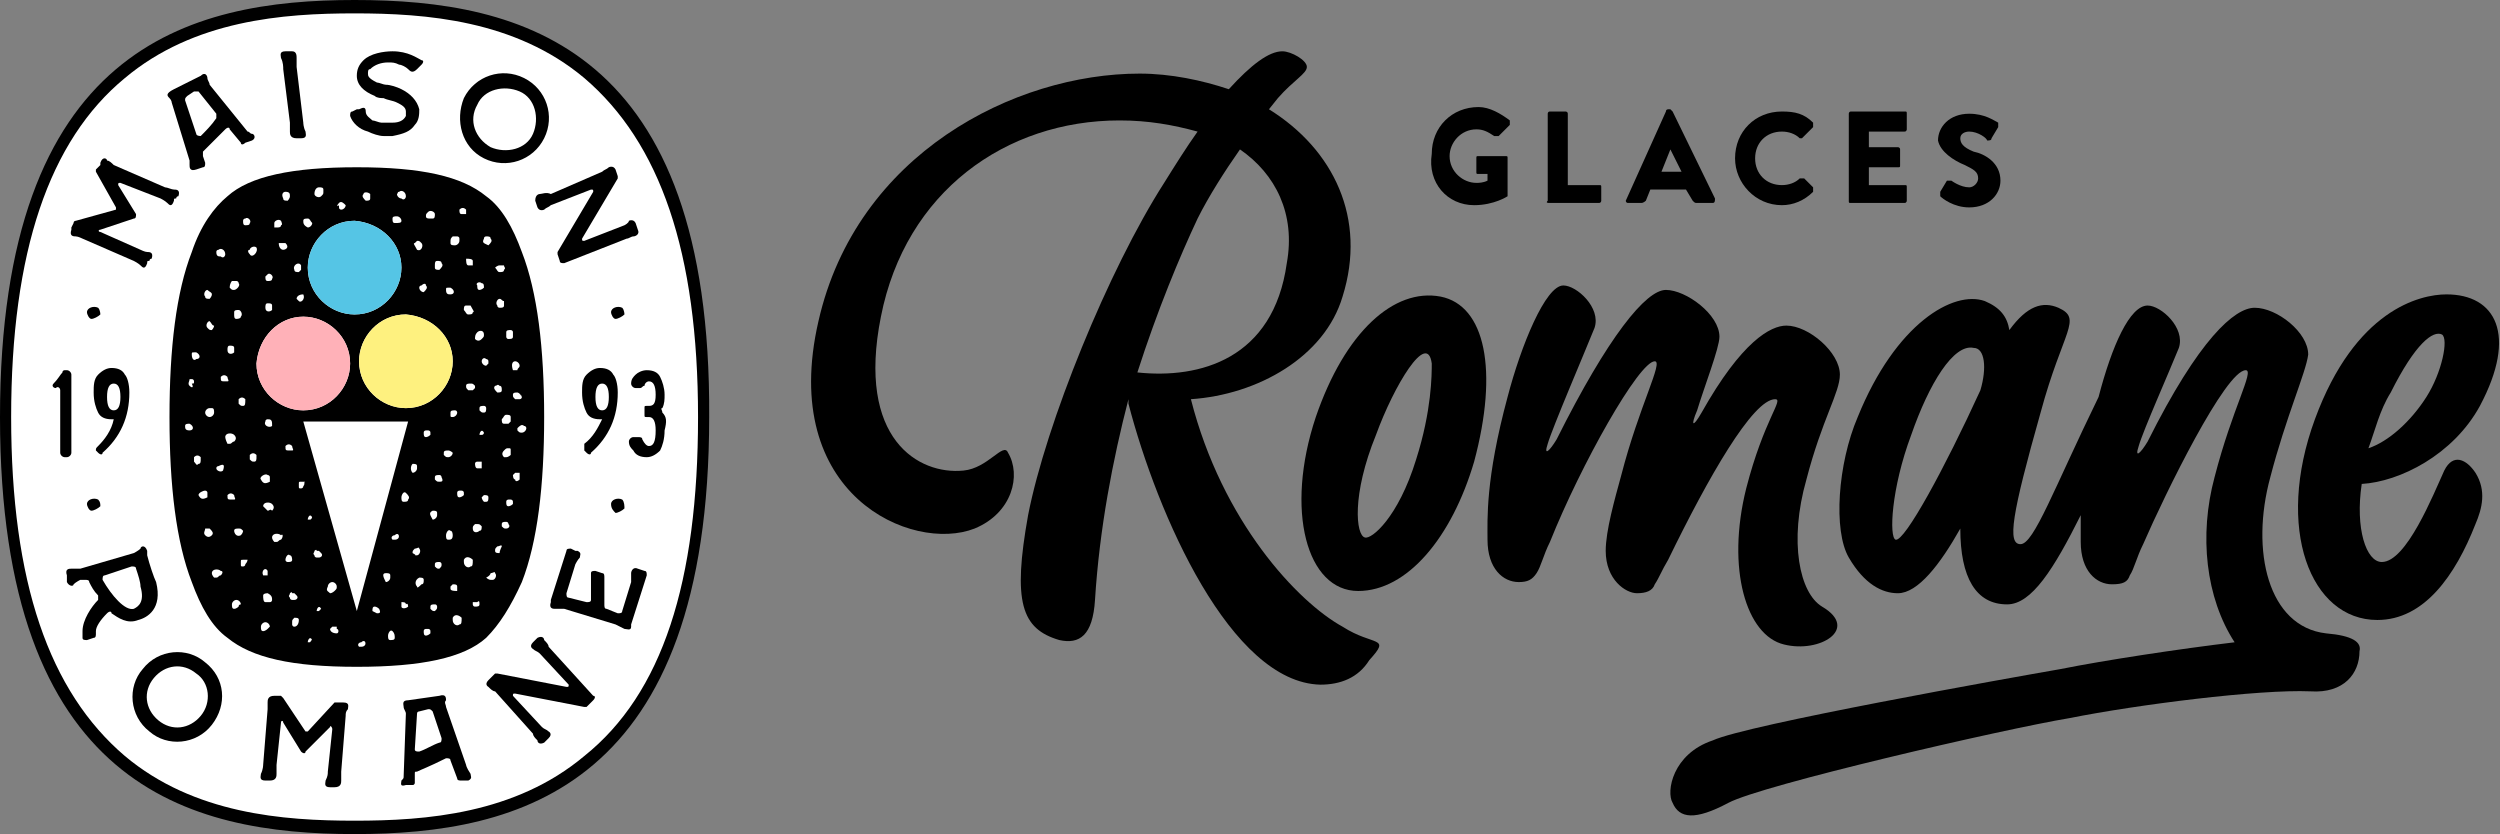 <svg xmlns="http://www.w3.org/2000/svg" xmlns:xlink="http://www.w3.org/1999/xlink" id="Calque_1" x="0px" y="0px" viewBox="0 0 112.1 37.4" style="enable-background:new 0 0 112.1 37.4;" xml:space="preserve"><rect x="0" y="0" width="112.1" height="37.4" fill="#808080" stroke="none"/><style type="text/css">	.st0{fill:#FFFFFF;}	.st1{fill:#FEF17F;}	.st2{fill:#55C5E5;}	.st3{fill:#FFB1B8;}</style><g>	<g>		<path d="M66.1,9.2c0.9,0,1.5-0.4,1.5-0.4c0,0,0-0.1,0-0.1l0-1.6c0-0.1,0-0.1-0.1-0.1h-1.2c-0.1,0-0.1,0-0.1,0.1v0.6   c0,0.1,0,0.1,0.1,0.1h0.4v0.3c-0.2,0.1-0.4,0.1-0.5,0.1c-0.6,0-1.2-0.5-1.2-1.2c0-0.6,0.5-1.2,1.2-1.2c0.3,0,0.5,0.1,0.8,0.3   c0,0,0.1,0,0.2,0l0.5-0.5c0,0,0-0.1,0-0.2c-0.4-0.3-0.9-0.6-1.4-0.6c-1.2,0-2.1,0.9-2.1,2.1C64,8.2,64.9,9.2,66.1,9.2z"></path>		<path d="M69.5,9.1h2.2c0.1,0,0.1-0.1,0.1-0.1V8.4c0-0.1,0-0.1-0.1-0.1h-1.4V5.1c0-0.1-0.1-0.1-0.1-0.1h-0.7   c-0.1,0-0.1,0.1-0.1,0.1V9C69.3,9.1,69.4,9.1,69.5,9.1z"></path>		<path d="M73,9.1h0.6c0.1,0,0.2-0.1,0.2-0.1l0.2-0.5h1.6L75.9,9C76,9.1,76,9.1,76.1,9.1h0.7c0.1,0,0.1-0.1,0.1-0.2L75,5   c0,0-0.1-0.1-0.1-0.1h-0.1c0,0-0.1,0-0.1,0.1l-1.8,4C72.9,9,72.9,9.1,73,9.1z M74.9,6.7L74.9,6.7l0.5,1h-0.9L74.9,6.7z"></path>		<path d="M79.9,9.2c0.5,0,1-0.2,1.4-0.6c0,0,0-0.1,0-0.2L80.9,8c0,0-0.1,0-0.2,0c-0.2,0.2-0.5,0.3-0.8,0.3c-0.7,0-1.2-0.5-1.2-1.2   c0-0.7,0.5-1.2,1.2-1.2c0.3,0,0.6,0.1,0.8,0.3c0,0,0.1,0,0.1,0l0.5-0.5c0,0,0-0.1,0-0.2c-0.4-0.4-0.8-0.5-1.4-0.5   c-1.2,0-2.1,0.9-2.1,2.1C77.8,8.2,78.7,9.2,79.9,9.2z"></path>		<path d="M83,9.1h2.4c0.1,0,0.1-0.1,0.1-0.1V8.4c0-0.1,0-0.1-0.1-0.1h-1.6V7.5h1.3c0.1,0,0.1,0,0.1-0.1V6.7c0-0.1-0.1-0.1-0.1-0.1   h-1.3V5.9h1.6c0.1,0,0.1-0.1,0.1-0.1V5.1c0-0.1,0-0.1-0.1-0.1H83c-0.1,0-0.1,0.1-0.1,0.1V9C82.9,9.1,82.9,9.1,83,9.1z"></path>		<path d="M88.1,7.4c0.4,0.2,0.6,0.3,0.6,0.6c0,0.2-0.2,0.4-0.4,0.4c-0.4,0-0.8-0.3-0.8-0.3c0,0-0.2,0-0.2,0L87,8.6   c0,0.1,0,0.1,0,0.2c0.1,0.1,0.6,0.5,1.3,0.5c0.9,0,1.4-0.6,1.4-1.2c0-0.8-0.7-1.2-1.2-1.3c-0.5-0.2-0.6-0.4-0.6-0.6   c0-0.2,0.2-0.3,0.4-0.3c0.4,0,0.8,0.3,0.8,0.4c0.1,0,0.2,0,0.2-0.1l0.3-0.5c0,0,0-0.1,0-0.2c-0.2-0.1-0.6-0.4-1.3-0.4   c-0.9,0-1.4,0.6-1.4,1.2C87,6.8,87.6,7.2,88.1,7.4z"></path>		<path d="M60.2,28.1c-2-1.1-5.4-4.7-6.8-10.2c3-0.2,6-1.9,6.8-4.6c1.1-3.5-0.4-6.6-3.3-8.4l0.4-0.5C58,3.6,58.6,3.3,58.6,3   c0-0.3-0.7-0.7-1.1-0.7c-0.6,0-1.4,0.6-2.4,1.7c-1.2-0.4-2.6-0.7-4-0.7c-5.6,0-12.7,3.6-14.4,11.1c-1.8,7.8,4.2,10.4,7,9.3   c1.7-0.7,2.1-2.4,1.5-3.4c-0.2-0.5-0.9,0.7-2,0.8c-2,0.2-4.8-1.4-3.7-6.9c1.1-5.6,5.6-8.8,10.7-8.8c1.3,0,2.4,0.2,3.5,0.5   c-0.5,0.7-1,1.5-1.5,2.3c-2.5,3.9-5.3,10.8-6.1,14.9c-0.7,3.9-0.3,5.1,1.4,5.6c0.9,0.2,1.5-0.2,1.6-1.8c0.2-3.2,0.8-6.3,1.5-9   c0,0,0,0.1,0,0.2c1.3,5,4.6,12.5,8.6,12.6c0.9,0,1.7-0.3,2.2-1.1C62.4,28.5,61.6,29,60.2,28.1z M51,16.7c0.9-2.8,1.9-5.2,2.7-6.9   c0.5-1,1.2-2.1,1.9-3.1c1.6,1.1,2.5,2.9,2.1,5.1C57.1,16.1,53.8,17,51,16.7z"></path>		<path d="M64.6,13.3c-2.1-0.4-4.3,1.6-5.6,5.4c-1.4,4.2-0.4,7.8,1.9,7.8c2.2,0,4.2-2.4,5.2-5.8C67.2,16.6,66.6,13.7,64.6,13.3z    M63.5,20.6c-0.8,2.6-2,3.6-2.3,3.5c-0.4-0.1-0.6-1.9,0.5-4.6c0.8-2.2,2.3-4.7,2.5-3.2C64.2,16.8,64.2,18.4,63.5,20.6z"></path>		<path d="M79.6,17.9c0.4,0-0.5,0.9-1.3,4c-0.9,3.6,0,6.6,1.7,7c1.6,0.4,3.4-0.7,1.7-1.7c-1-0.6-1.5-2.9-0.7-5.7   c0.7-2.7,1.5-3.9,1.5-4.7c0-1-1.4-2.2-2.4-2.2c-0.7,0-2,0.7-3.8,3.9c-0.4,0.7-0.5,0.6-0.2-0.1c0.3-1,1-2.8,1-3.3   c0-1-1.5-2.1-2.4-2.1c-0.9,0-2.6,2.1-4.9,6.7c-0.3,0.5-0.6,0.8-0.4,0.2c0.2-0.7,1.7-4.2,2.1-5.2c0.3-0.9-0.8-1.9-1.4-1.9   c-0.8,0-1.9,2.7-2.5,5c-1,3.7-0.9,5.5-0.9,6.4c0,1.3,0.7,1.9,1.4,1.9c0.4,0,0.6-0.1,0.8-0.4c0.2-0.3,0.3-0.8,0.6-1.4   c1.4-3.5,4-8.1,4.7-8.1c0.4,0-0.7,2-1.5,5.1c-0.3,1.1-0.7,2.5-0.7,3.4c0,1.3,0.9,1.9,1.4,1.9c0.4,0,0.7-0.1,0.8-0.4   c0.2-0.3,0.3-0.6,0.6-1.1C76.6,21.4,78.6,17.9,79.6,17.9z"></path>		<path d="M104.3,28.4c-2.6-0.3-3.4-3.7-2.5-7c0.7-2.7,1.6-4.7,1.7-5.5c0-1-1.4-2.1-2.4-2.1c-0.9,0-2.5,1.4-4.8,6   c-0.3,0.5-0.6,0.8-0.4,0.2c0.2-0.7,1.4-3.4,1.8-4.4c0.3-0.9-0.8-1.9-1.4-1.9c-0.8,0-1.6,1.8-2.2,4.1c-2,4.1-2.9,6.6-3.5,6.6   c-0.6,0-0.4-1.3,0.9-5.9c1-3.7,1.9-4.2,0.8-4.7c-0.7-0.3-1.4-0.1-2.2,1c-0.1-0.6-0.4-1-1.1-1.3c-1.4-0.5-4,1-5.7,5.2   c-0.9,2.1-1.1,5.1-0.4,6.3c0.7,1.2,1.5,1.6,2.2,1.6c0.9,0,1.9-1.3,2.8-2.9c0,2.2,0.7,3.4,2.1,3.4c1.1,0,2.1-1.6,3.3-4   c0,0.5,0,0.9,0,1.2c0,1.3,0.7,1.9,1.4,1.9c0.5,0,0.7-0.1,0.8-0.4c0.2-0.3,0.3-0.8,0.6-1.4c1-2.3,3.7-7.8,4.6-7.8   c0.4,0-0.6,1.7-1.4,4.8c-0.7,2.6-0.4,5.4,0.9,7.4c-2.5,0.3-5.8,0.8-7.8,1.2c-2.3,0.4-14.1,2.5-15.6,3.2C75,33.8,74.7,35.5,75,36   c0.3,0.7,1,0.8,2.5,0c1.5-0.8,12.3-3.3,15.3-3.8c3-0.6,8.5-1.3,10.8-1.2c1.5,0.1,2.2-0.8,2.2-1.8   C105.9,28.8,105.5,28.5,104.3,28.4z M88.8,17.5L88.8,17.5c-1.6,3.5-3.4,6.8-3.8,6.7c-0.3-0.1-0.2-2.3,0.7-4.7   c0.8-2.3,1.9-4.1,2.8-3.9C89,15.6,89.1,16.5,88.8,17.5z"></path>		<path d="M109.6,21.1c-0.5,1.1-1.7,4.1-2.8,4.1c-0.7,0-1.2-1.5-0.9-3.5c1.7-0.1,4.1-1.3,5.3-3.5c1.7-3.2,0.7-5-1.5-5   c-1.2,0-4.1,0.7-5.9,5.6c-1.8,4.9-0.2,9,2.8,9c2.1,0,3.5-2,4.4-4.3c0.3-0.7,0.5-1.5,0-2.3C110.6,20.6,110,20.3,109.6,21.1z    M107.2,17.6c1.1-2.2,1.9-2.8,2.3-2.6c0.3,0.2,0,1.7-0.7,2.8c-0.7,1.1-1.7,2-2.6,2.3C106.5,19.3,106.7,18.4,107.2,17.6z"></path>	</g>	<g>		<path class="st0" d="M26.3,3.4c-3.1-2.6-7.2-3-10.4-3s-7.3,0.3-10.4,3c-3.5,2.9-5.1,7.9-5.1,15.3c0,7.4,1.7,12.5,5.1,15.3   c3.1,2.6,7.2,3,10.4,3s7.3-0.3,10.4-3c3.5-2.9,5.1-7.9,5.1-15.3C31.5,11.3,29.8,6.2,26.3,3.4z"></path>		<g>			<path d="M15.9,0C8.5,0,0,2.1,0,18.7c0,16.6,8.5,18.7,15.9,18.7c7.4,0,15.9-2.1,15.9-18.7C31.9,2.1,23.4,0,15.9,0z M26.2,33.9    c-3.1,2.6-7.1,2.9-10.3,2.9s-7.2-0.3-10.3-2.9c-3.4-2.9-5.1-7.8-5.1-15.2c0-7.4,1.7-12.4,5.1-15.2c3.1-2.6,7.1-2.9,10.3-2.9    s7.2,0.3,10.3,2.9c3.4,2.9,5.1,7.8,5.1,15.2C31.3,26.1,29.7,31.1,26.2,33.9z"></path>			<path d="M23.4,26.1c0.7-1.8,1-4.3,1-7.4c0-3.1-0.3-5.6-1-7.4c-0.4-1.1-0.9-2-1.6-2.5c-1.1-0.9-2.9-1.3-5.8-1.3s-4.8,0.4-5.8,1.3    c-0.6,0.5-1.2,1.3-1.6,2.5c-0.7,1.8-1,4.3-1,7.4c0,3.1,0.3,5.6,1,7.4c0.4,1.1,0.9,2,1.6,2.5c1.1,0.9,2.9,1.3,5.8,1.3    c2.9,0,4.8-0.4,5.8-1.3C22.4,28,22.9,27.2,23.4,26.1z M22.4,24.8C22.3,24.8,22.3,24.8,22.4,24.8C22.3,24.8,22.3,24.8,22.4,24.8    c-0.1,0-0.2,0-0.2-0.1c0-0.1,0-0.1,0.1-0.2c0.1,0,0.2-0.1,0.2,0C22.5,24.5,22.4,24.7,22.4,24.8z M22.7,23.7c-0.1,0-0.1,0-0.2-0.1    c0,0,0-0.1,0-0.1c0-0.1,0.1-0.1,0.2-0.1c0.1,0,0.1,0.1,0.1,0.1C22.9,23.6,22.8,23.7,22.7,23.7z M22.6,20.2    C22.6,20.2,22.6,20.2,22.6,20.2c0.1-0.1,0.1-0.1,0.2-0.1c0.1,0,0.1,0,0.1,0.1c0,0,0,0,0,0c0,0.1,0,0.1,0,0.2c0,0-0.1,0.1-0.2,0.1    c0,0,0,0-0.1,0C22.5,20.4,22.5,20.3,22.6,20.2z M23,22.6C23,22.6,23,22.6,23,22.6c-0.1,0.1-0.2,0.1-0.2,0.1    c-0.1,0-0.1-0.1-0.1-0.2c0-0.1,0.1-0.1,0.1-0.1c0,0,0.1,0,0.1,0c0,0,0.1,0,0.1,0.1c0,0,0,0.1,0,0.1C23,22.5,23,22.5,23,22.6z     M23.3,21.5C23.2,21.5,23.2,21.5,23.3,21.5c-0.1,0.1-0.2,0.1-0.2,0c-0.1,0-0.1-0.2-0.1-0.2c0,0,0,0,0,0c0,0,0.1-0.1,0.1-0.1    c0.1,0,0.1,0,0.2,0c0,0,0,0,0,0.1c0,0,0,0,0,0.1C23.3,21.4,23.3,21.5,23.3,21.5z M23.5,19.1c0.1,0,0.1,0.1,0.1,0.1    c0,0.1-0.1,0.2-0.2,0.2c-0.1,0-0.1,0-0.2-0.1c0,0,0-0.1,0-0.1C23.3,19.1,23.4,19,23.5,19.1z M23.4,17.8c0,0.1-0.1,0.1-0.1,0.1    c0,0-0.1,0-0.2,0C23,17.8,23,17.8,23,17.7c0-0.1,0.1-0.1,0.2-0.1C23.2,17.6,23.3,17.6,23.4,17.8C23.3,17.7,23.4,17.7,23.4,17.8z     M23.1,16.2c0.1,0,0.2,0.1,0.2,0.2c0,0.1-0.1,0.1-0.1,0.2c-0.1,0-0.2,0-0.2,0c0,0,0,0,0,0C22.9,16.3,23,16.2,23.1,16.2    C23.1,16.2,23.1,16.2,23.1,16.2z M22.7,14.9c0-0.1,0.1-0.1,0.2-0.1c0,0,0.1,0,0.1,0.1c0,0,0,0.1,0,0.2c0,0.1-0.1,0.1-0.2,0.1    c-0.1,0-0.1-0.1-0.1-0.1C22.7,14.9,22.7,14.9,22.7,14.9z M22.7,18.6c0.1,0,0.2,0,0.2,0.1c0,0.1,0,0.1,0,0.2c0,0,0,0-0.1,0.1    c0,0-0.1,0-0.2,0c-0.1,0-0.1-0.1-0.1-0.2C22.6,18.7,22.6,18.6,22.7,18.6z M22.4,11.9c0.1,0,0.1,0,0.2,0c0,0.1,0.1,0.1,0,0.2    c0,0.1-0.1,0.1-0.2,0.1c-0.1,0-0.1-0.1-0.2-0.2C22.2,12,22.3,11.9,22.4,11.9z M22.4,13.4c0.1,0,0.1,0.1,0.2,0.1c0,0,0,0.1,0,0.2    c0,0.1-0.1,0.1-0.2,0.1c0,0-0.1,0-0.1-0.1C22.2,13.6,22.3,13.4,22.4,13.4z M22.2,17.3C22.2,17.3,22.2,17.2,22.2,17.3    c0.1,0,0.1-0.1,0.2,0c0.1,0,0.1,0.1,0.1,0.2c0,0.1-0.1,0.1-0.2,0.1c0,0,0,0,0,0C22.2,17.5,22.1,17.4,22.2,17.3    C22.1,17.3,22.1,17.3,22.2,17.3z M22,25.7c0.1,0,0.2-0.1,0.2,0c0.1,0.1,0,0.3-0.1,0.3c0,0,0,0-0.1,0c0,0,0,0,0,0    c-0.1,0-0.2-0.1-0.2-0.1C22,25.8,22,25.7,22,25.7z M21.7,10.7c0-0.1,0.1-0.1,0.1-0.1c0.1,0,0.2,0,0.2,0.1c0.1,0.1,0,0.2-0.1,0.3    c0,0,0,0,0,0C21.7,10.9,21.6,10.9,21.7,10.7z M21.7,18.5c-0.1,0-0.1,0-0.2-0.1c0,0,0-0.1,0-0.1c0-0.1,0.1-0.1,0.2-0.1    c0.1,0,0.1,0.1,0.1,0.1C21.8,18.4,21.8,18.5,21.7,18.5z M21.6,19.5C21.6,19.5,21.6,19.5,21.6,19.5c-0.1,0-0.1,0-0.1,0    c0,0,0,0,0,0c0-0.1,0.1-0.3,0.2-0.1C21.7,19.4,21.7,19.5,21.6,19.5z M21.8,16.4c-0.1,0-0.2-0.1-0.2-0.2c0-0.1,0.1-0.2,0.2-0.1    c0,0,0.1,0,0.1,0.1c0,0,0,0.1,0,0.1C21.9,16.3,21.8,16.4,21.8,16.4z M21.6,12.7c0.1,0,0.1,0.1,0.1,0.2C21.6,13,21.5,13,21.5,13    c-0.1,0-0.1-0.1-0.1-0.2C21.3,12.7,21.5,12.6,21.6,12.7z M21.4,14.9c0.1-0.1,0.3-0.1,0.3,0.1c0,0.1,0,0.1-0.1,0.2    c-0.1,0.1-0.2,0.1-0.3,0C21.3,15.1,21.3,15,21.4,14.9z M21.4,20.7c0.1,0,0.1,0,0.2,0c0,0,0,0,0,0.1c0,0,0,0,0,0.1    c0,0,0,0.1,0,0.1c0,0-0.1,0-0.1,0c-0.1,0-0.1,0-0.1,0c-0.1,0-0.1-0.2-0.1-0.2c0,0,0,0,0,0C21.3,20.7,21.4,20.7,21.4,20.7z     M21.2,17.5c0,0-0.1,0-0.2,0c-0.1-0.1-0.1-0.1-0.1-0.2c0-0.1,0.1-0.1,0.2-0.1c0.1,0,0.1,0,0.2,0.1c0,0,0,0.1,0,0.1    C21.3,17.4,21.2,17.5,21.2,17.5z M21.2,14c0,0.1-0.1,0.1-0.2,0.1c-0.1,0-0.1-0.1-0.2-0.2c0-0.1,0-0.2,0.1-0.2c0.1,0,0.1,0,0.2,0    C21.2,13.9,21.3,14,21.2,14z M21.2,11.7C21.2,11.7,21.2,11.7,21.2,11.7c0,0.1,0,0.2,0,0.2c0,0-0.1,0-0.1,0c0,0,0,0-0.1,0    c-0.1,0-0.1-0.2-0.1-0.3C21,11.6,21.2,11.6,21.2,11.7z M20.6,9.4c0.1-0.1,0.2-0.1,0.3,0c0,0,0,0,0,0c0,0.1,0,0.1,0,0.2    c0,0-0.1,0-0.1,0c0,0,0,0-0.1,0C20.6,9.6,20.6,9.5,20.6,9.4z M20.3,10.6c0.1,0,0.1,0,0.2,0c0,0,0.1,0,0.1,0.1c0,0,0,0,0,0.1    c0,0.1-0.1,0.2-0.2,0.2c-0.1,0-0.2,0-0.2-0.1C20.2,10.7,20.2,10.7,20.3,10.6z M20.2,18.6c0,0,0-0.1,0-0.1c0-0.1,0.1-0.1,0.2-0.1    c0.1,0,0.1,0.1,0.1,0.1c0,0.1-0.1,0.2-0.2,0.2C20.2,18.7,20.2,18.7,20.2,18.6z M20.3,20.3c0,0.1-0.1,0.2-0.2,0.2    c-0.1,0-0.1,0-0.2-0.1c0,0,0-0.1,0-0.1c0-0.1,0.1-0.1,0.2-0.1C20.2,20.2,20.3,20.3,20.3,20.3z M20,13c0-0.1,0-0.1,0.1-0.1    c0,0,0.1,0,0.1,0c0.2,0.1,0.2,0.3,0,0.3C20.1,13.2,20,13.2,20,13C20,13,20,13,20,13z M19.6,11.7c0.1,0,0.2,0,0.2,0.1    c0.1,0.1,0,0.2-0.1,0.3c-0.1,0-0.2,0-0.2-0.1c0,0,0,0,0-0.1C19.5,11.8,19.5,11.7,19.6,11.7z M19.2,9.5c0.1-0.1,0.3,0,0.3,0.1    c0,0.1,0,0.2-0.1,0.2c0,0,0,0-0.1,0c-0.1,0-0.2,0-0.2-0.1C19.1,9.6,19.1,9.6,19.2,9.5z M19.1,12.8c0.1,0.1,0,0.2-0.1,0.3    c0,0,0,0,0,0c-0.1,0-0.2-0.1-0.2-0.2c0-0.1,0.1-0.1,0.1-0.1C19,12.7,19.1,12.7,19.1,12.8z M18.6,10.9    C18.6,10.8,18.6,10.8,18.6,10.9c0.1-0.1,0.1-0.1,0.1-0.1c0.1,0,0.1,0,0.2,0.1c0.1,0.1,0,0.4-0.2,0.3C18.6,11,18.5,10.9,18.6,10.9    z M20.3,16.2c0,1.1-0.9,2.1-2.1,2.1c-1.1,0-2.1-0.9-2.1-2.1c0-1.1,0.9-2.1,2.1-2.1C19.4,14.2,20.3,15.1,20.3,16.2z M19.4,22.9    c0.1,0,0.2,0,0.2,0.1c0,0,0,0,0,0.1c0,0.1-0.1,0.2-0.2,0.2C19.3,23.1,19.2,23,19.4,22.9z M19.3,19.5    C19.3,19.5,19.2,19.5,19.3,19.5c-0.1,0.1-0.2,0.1-0.2,0.1c-0.1,0-0.1-0.1-0.1-0.2c0-0.1,0.1-0.1,0.1-0.1c0,0,0.1,0,0.1,0    c0,0,0.1,0,0.1,0.1c0,0,0,0.1,0,0.1C19.3,19.4,19.3,19.4,19.3,19.5z M17.8,8.7C17.8,8.6,17.9,8.6,17.8,8.7c0-0.1,0.1-0.1,0.1-0.1    c0.1-0.1,0.3,0,0.3,0.2c0,0.1-0.1,0.2-0.2,0.1C17.9,8.9,17.8,8.8,17.8,8.7C17.8,8.7,17.8,8.7,17.8,8.7z M17.6,9.8    c0-0.1,0.1-0.1,0.2-0.1c0.1,0,0.2,0.1,0.2,0.2c0,0.1-0.1,0.1-0.3,0.1C17.6,10,17.6,9.9,17.6,9.8C17.6,9.9,17.6,9.9,17.6,9.8z     M16.3,8.7c0-0.1,0.2-0.1,0.3,0c0,0,0,0.1,0,0.2c0,0.1-0.1,0.1-0.2,0.1C16.3,8.9,16.2,8.8,16.3,8.7z M18,12    c0,1.1-0.9,2.1-2.1,2.1c-1.1,0-2.1-0.9-2.1-2.1c0-1.1,0.9-2.1,2.1-2.1C17.1,10,18,10.9,18,12z M15.2,9.1c0.1-0.1,0.2,0,0.3,0.1    c0,0.1-0.1,0.2-0.2,0.2c0,0-0.1,0-0.1-0.1c0,0,0,0,0-0.1C15.1,9.3,15.1,9.2,15.2,9.1z M14.3,8.4c0.1,0,0.2,0,0.2,0.1    c0,0,0,0,0,0.1c0,0.1,0,0.1-0.1,0.2c-0.1,0.1-0.3,0-0.3-0.1C14.1,8.5,14.2,8.4,14.3,8.4z M13.6,9.9c0-0.1,0.1-0.1,0.2-0.1    c0.1,0,0.1,0.1,0.2,0.2c0,0.1-0.1,0.2-0.2,0.2C13.6,10.1,13.6,10,13.6,9.9z M13.6,13.2C13.6,13.2,13.6,13.3,13.6,13.2    c0.1,0.2-0.1,0.4-0.2,0.3c0,0-0.1-0.1-0.1-0.1C13.3,13.3,13.4,13.2,13.6,13.2C13.5,13.2,13.6,13.2,13.6,13.2z M13.5,11.9    c0,0.1,0,0.1,0,0.2c0,0,0,0-0.1,0.1c-0.1,0-0.2,0-0.2-0.1C13.1,11.9,13.4,11.7,13.5,11.9z M12.8,8.6C12.8,8.6,12.9,8.6,12.8,8.6    C13,8.6,13,8.7,13,8.8c0,0.1-0.1,0.2-0.1,0.2c-0.1,0-0.2,0-0.2-0.1C12.6,8.7,12.7,8.6,12.8,8.6z M12.8,10.9    C12.9,10.9,12.9,10.9,12.8,10.9c0.2,0.2,0,0.3-0.1,0.3c-0.1,0-0.2-0.1-0.2-0.3C12.6,10.9,12.7,10.9,12.8,10.9z M12.3,10    c0-0.1,0.2-0.2,0.3-0.1c0,0,0.1,0.2,0,0.2c0,0.1-0.1,0.1-0.2,0.1c0,0-0.1,0-0.1,0C12.3,10.1,12.3,10,12.3,10z M12,12.3    c0.1-0.1,0.3,0.1,0.2,0.2c0,0.1-0.1,0.1-0.2,0.1c-0.1,0-0.1-0.1-0.1-0.2C11.9,12.4,11.9,12.4,12,12.3z M12.2,13.9    c-0.1,0.1-0.3,0.1-0.3-0.1c0-0.1,0-0.2,0.1-0.2c0.1,0,0.2,0,0.2,0.1C12.2,13.8,12.2,13.9,12.2,13.9z M11,9.8    c0.1-0.1,0.3,0.1,0.2,0.2c0,0.1-0.1,0.1-0.2,0.1c-0.1,0-0.1-0.1-0.1-0.2C10.9,9.9,10.9,9.8,11,9.8z M11,17.9C11,18,11,18,11,17.9    c0,0.2,0,0.3-0.1,0.3c-0.1,0-0.1,0-0.2-0.1c0-0.1,0-0.2,0-0.2C10.8,17.8,10.9,17.8,11,17.9z M10.8,24C10.8,24,10.8,24,10.8,24    c-0.2,0.1-0.3-0.1-0.3-0.2c0-0.1,0.1-0.1,0.2-0.1c0.1,0,0.1,0,0.2,0.1C10.9,23.8,10.9,23.9,10.8,24z M10.8,14.2    c0,0.1-0.2,0.1-0.2,0.1c-0.1,0-0.1-0.1-0.1-0.2c0,0,0,0,0-0.1c0-0.1,0.1-0.1,0.2-0.1C10.8,13.9,10.9,14.1,10.8,14.2z M10.4,12.6    C10.5,12.6,10.5,12.6,10.4,12.6c0.1,0,0.1,0,0.2,0c0,0,0.1,0,0.1,0.1c0.1,0.1-0.1,0.3-0.2,0.3c-0.1,0-0.1,0-0.2-0.1    C10.3,12.7,10.4,12.6,10.4,12.6z M10.3,15.5c0.1,0,0.2,0,0.2,0.1c0,0.1,0,0.1,0,0.2c-0.1,0.1-0.3,0.1-0.3-0.1    C10.2,15.6,10.2,15.5,10.3,15.5z M9.7,11.3C9.7,11.3,9.7,11.3,9.7,11.3c0-0.1,0.1-0.1,0.1-0.1c0.1-0.1,0.3,0,0.3,0.2    c0,0.1-0.1,0.2-0.2,0.1C9.8,11.5,9.7,11.5,9.7,11.3C9.7,11.4,9.7,11.4,9.7,11.3z M9.6,14.6C9.6,14.7,9.6,14.7,9.6,14.6    c0,0.1-0.1,0.2-0.1,0.2c-0.1,0-0.1,0-0.2-0.1c-0.1-0.1,0-0.3,0.1-0.3C9.5,14.5,9.5,14.6,9.6,14.6z M9.6,18.5    c0,0.1-0.1,0.2-0.2,0.2c-0.1,0-0.2-0.1-0.2-0.2c0-0.1,0.1-0.2,0.2-0.2c0,0,0,0,0.1,0C9.6,18.3,9.6,18.4,9.6,18.5z M9.3,13    C9.3,13,9.4,13,9.3,13c0.1,0.1,0.2,0.1,0.2,0.2c0,0.1-0.1,0.2-0.1,0.2c-0.1,0-0.2,0-0.2-0.1C9.1,13.2,9.2,13,9.3,13z M8.6,15.9    c0-0.1,0-0.1,0.1-0.1c0,0,0.1,0,0.1,0c0.2,0.1,0.2,0.3,0,0.3C8.7,16.2,8.6,16.1,8.6,15.9C8.6,16,8.6,16,8.6,15.9z M8.5,19.3    C8.5,19.3,8.4,19.3,8.5,19.3c-0.2,0-0.2-0.1-0.2-0.2C8.3,19,8.4,19,8.5,19c0,0,0,0,0,0C8.7,19.1,8.7,19.3,8.5,19.3z M8.5,17.3    c-0.1-0.1,0-0.2,0-0.3c0,0,0.1,0,0.1,0c0.1,0,0.1,0.1,0.1,0.1c0,0.1,0,0.1-0.1,0.1C8.7,17.4,8.6,17.4,8.5,17.3z M8.7,20.7    c0-0.1,0-0.2,0-0.2c0.1-0.1,0.2-0.1,0.3,0c0,0,0,0.1,0,0.1c0,0.1,0,0.2-0.1,0.2C8.8,20.9,8.8,20.8,8.7,20.7z M8.9,22.2    C8.9,22.1,9.1,22,9.2,22c0,0,0.1,0,0.1,0.1c0,0,0,0.1,0,0.2C9.1,22.4,9,22.4,8.9,22.2z M9.5,24C9.5,24,9.5,24,9.5,24    c-0.1,0.1-0.2,0.1-0.3,0c-0.1-0.1,0-0.2,0-0.3c0.1,0,0.1,0,0.2,0C9.5,23.8,9.6,23.9,9.5,24z M9.9,25.8c-0.1,0-0.1,0.1-0.2,0.1    c0,0-0.1,0-0.1,0c0,0-0.1-0.1-0.1-0.2c0-0.2,0.3-0.2,0.4-0.1C10,25.6,10,25.7,9.9,25.8z M10,21.1c-0.1,0.1-0.3,0-0.3-0.1    c0-0.1,0.1-0.1,0.1-0.1C10,20.8,10.1,20.8,10,21.1C10.1,21,10.1,21,10,21.1z M9.9,16.9c0.1-0.1,0.2-0.1,0.3,0    c0,0.1,0.1,0.2,0,0.2c0,0-0.1,0-0.1,0C9.9,17.1,9.9,17.1,9.9,16.9z M10.1,19.6c0-0.2,0.3-0.2,0.4-0.1c0.1,0.1,0.1,0.2,0,0.3    c-0.1,0-0.1,0.1-0.2,0.1c0,0-0.1,0-0.1,0C10.1,19.7,10.1,19.6,10.1,19.6z M10.2,22.2c0.1-0.1,0.2-0.1,0.3,0c0,0.1,0.1,0.2,0,0.2    c0,0-0.1,0-0.1,0C10.2,22.4,10.2,22.4,10.2,22.2z M10.7,27.2c0,0-0.1,0.1-0.2,0.1c-0.1,0-0.1-0.1-0.1-0.2c0-0.1,0.1-0.2,0.2-0.2    c0.1,0,0.2,0.1,0.2,0.2C10.8,27.1,10.7,27.1,10.7,27.2z M11,25.3c0,0.1-0.1,0.1-0.1,0.1c-0.1,0-0.1,0-0.1-0.1c0,0,0-0.1,0-0.1    c0-0.1,0-0.1,0.1-0.1c0,0,0,0,0,0c0.1,0,0.2,0,0.2,0C11.1,25.1,11.1,25.2,11,25.3C11.1,25.3,11.1,25.3,11,25.3z M11.2,11.2    c0-0.1,0.2-0.2,0.3-0.1c0,0,0,0,0,0c0.1,0.2-0.2,0.5-0.3,0.3C11.1,11.3,11.1,11.2,11.2,11.2z M11.4,20.7c-0.1,0-0.1,0-0.2-0.1    c0-0.1,0-0.2,0-0.2c0.1-0.1,0.2-0.1,0.3,0c0,0,0,0.1,0,0.1C11.5,20.6,11.5,20.7,11.4,20.7z M13.6,14.2c1.1,0,2.1,0.9,2.1,2.1    c0,1.1-0.9,2.1-2.1,2.1c-1.1,0-2.1-0.9-2.1-2.1C11.6,15.1,12.5,14.2,13.6,14.2z M11.7,21.5c-0.1-0.1,0.2-0.3,0.3-0.2    c0,0,0.1,0,0.1,0.1c0,0,0,0.1,0,0.2C11.9,21.7,11.8,21.7,11.7,21.5z M12,25.6c0,0.1,0,0.2,0,0.2c0,0-0.1,0-0.1,0c0,0,0,0-0.1,0    c0,0,0,0,0,0C11.7,25.6,11.9,25.4,12,25.6z M11.9,18.9c0-0.1,0.1-0.1,0.1-0.1c0.1,0,0.2,0,0.2,0.2c0,0,0,0.1,0,0.1    C12.1,19.2,11.8,19.1,11.9,18.9z M12,28.2c0,0-0.1,0.1-0.2,0.1c-0.1,0-0.1-0.1-0.1-0.2c0-0.1,0.1-0.2,0.2-0.2    c0.1,0,0.2,0.1,0.2,0.2C12.1,28.1,12,28.2,12,28.2z M12.2,26.9c0,0,0,0.1-0.1,0.1c-0.1,0-0.1,0-0.2,0c-0.1,0-0.1-0.2-0.1-0.3    c0-0.1,0.2-0.1,0.2-0.1C12.2,26.7,12.2,26.8,12.2,26.9z M12,22.9C12,22.9,11.9,22.9,12,22.9c-0.1-0.1-0.2-0.2-0.2-0.2    c0-0.2,0.3-0.2,0.4-0.1c0.1,0.1,0.1,0.2,0,0.3C12.1,22.8,12.1,22.9,12,22.9z M12.6,24.2c-0.1,0-0.1,0.1-0.2,0.1c0,0-0.1,0-0.1,0    c0,0-0.1-0.1-0.1-0.2c0-0.2,0.3-0.2,0.4-0.1C12.7,23.9,12.7,24.1,12.6,24.2z M12.8,20c0.1-0.1,0.2-0.1,0.3,0c0,0.1,0.1,0.2,0,0.2    c0,0-0.1,0-0.1,0C12.8,20.2,12.8,20.2,12.8,20z M12.8,25.1c0-0.1,0.1-0.3,0.2-0.2c0.1,0,0.1,0.2,0.1,0.2c0,0.1-0.1,0.1-0.2,0.1    C12.9,25.2,12.8,25.2,12.8,25.1z M13.2,28.1C13.1,28.1,13.1,28.1,13.2,28.1C13.1,28.1,13.1,28.1,13.2,28.1    c-0.1,0-0.1-0.1-0.1-0.1c0,0,0-0.1,0-0.1c0-0.1,0-0.1,0.1-0.2c0.1,0,0.2,0,0.2,0.1C13.4,28,13.3,28.1,13.2,28.1z M13.2,26.9    C13.2,26.9,13.2,26.9,13.2,26.9c-0.1,0-0.1,0-0.1,0c0,0-0.1,0-0.1-0.1c-0.1-0.1,0-0.1,0-0.2c0,0,0,0,0,0c0,0,0.1-0.1,0.1,0    c0,0,0.1,0,0.1,0c0,0,0.1,0.1,0.1,0.1c0,0,0,0,0,0C13.4,26.8,13.3,26.9,13.2,26.9z M13.6,21.8c0,0.1-0.1,0.1-0.1,0.1    c-0.1,0-0.1,0-0.1-0.1c0,0,0-0.1,0-0.1c0-0.1,0-0.1,0.1-0.1c0,0,0,0,0,0c0.1,0,0.2,0,0.2,0C13.6,21.6,13.7,21.7,13.6,21.8    C13.7,21.8,13.6,21.8,13.6,21.8z M13.9,28.8C13.9,28.8,13.9,28.8,13.9,28.8c-0.1,0-0.1,0-0.1,0c0,0,0,0,0,0    c0-0.1,0.1-0.3,0.2-0.1C14,28.6,14,28.7,13.9,28.8z M13.9,23.3C13.9,23.3,13.9,23.3,13.9,23.3c-0.1,0-0.1,0-0.1,0c0,0,0,0,0,0    c0-0.1,0.1-0.3,0.2-0.1C14,23.1,14,23.3,13.9,23.3z M14.3,27.4C14.3,27.4,14.2,27.4,14.3,27.4c-0.1,0-0.1,0-0.1,0c0,0,0,0,0,0    c0-0.1,0.1-0.3,0.2-0.1C14.4,27.3,14.3,27.4,14.3,27.4z M14.3,25C14.3,25,14.3,25,14.3,25c-0.1,0-0.1,0-0.1,0c0,0-0.1,0-0.1-0.1    c-0.1-0.1,0-0.1,0-0.2c0,0,0,0,0,0c0,0,0.1-0.1,0.1,0c0,0,0.1,0,0.1,0c0,0,0.1,0.1,0.1,0.1c0,0,0,0,0,0    C14.5,24.9,14.4,25,14.3,25z M14.7,26.3c0-0.1,0.1-0.2,0.2-0.2c0.1,0,0.2,0.1,0.2,0.2c0,0.1,0,0.1-0.1,0.2c0,0-0.1,0.1-0.2,0.1    C14.7,26.5,14.6,26.5,14.7,26.3z M15.1,28.4C15.1,28.4,15.1,28.4,15.1,28.4C15.1,28.4,15.1,28.4,15.1,28.4    c-0.2,0-0.3-0.1-0.3-0.2c0,0,0.1-0.1,0.1-0.1c0,0,0,0,0.1,0c0,0,0.1,0,0.1,0c0,0,0,0,0,0.1C15.2,28.2,15.2,28.4,15.1,28.4z     M13.6,18.9h4.7l-2.3,8.5L13.6,18.9z M16.2,29c0,0-0.1,0-0.1,0c-0.1-0.1,0-0.2,0.1-0.2C16.4,28.6,16.5,29,16.2,29z M16.9,27.5    c0,0-0.2-0.1-0.2-0.1c0-0.1,0-0.2,0.1-0.2c0.1,0,0.2,0.1,0.2,0.1C17.1,27.5,17,27.5,16.9,27.5z M17.3,25.7c0.1,0,0.2,0,0.2,0.1    c0,0,0,0,0,0.1c0,0.1-0.1,0.2-0.2,0.2C17.2,25.9,17.1,25.7,17.3,25.7z M17.7,28.6c0,0.1-0.1,0.1-0.2,0.1c-0.1,0-0.1-0.1-0.1-0.2    c0-0.1,0.1-0.3,0.2-0.2C17.7,28.4,17.7,28.5,17.7,28.6z M17.7,24.2c0,0-0.1,0-0.1,0c-0.1-0.1,0-0.2,0.1-0.2    C17.9,23.8,18,24.2,17.7,24.2z M18.3,27.2c-0.1,0.1-0.3,0.1-0.3,0c0,0,0-0.1,0-0.1C18,27,18,27,18,27c0.1,0,0.2,0,0.2,0.1    C18.3,27,18.3,27.2,18.3,27.2z M18.3,22.4c0,0.1-0.1,0.1-0.2,0.1c-0.1,0-0.1-0.1-0.1-0.2c0-0.1,0.1-0.3,0.2-0.2    C18.3,22.2,18.4,22.3,18.3,22.4z M18.5,20.8c0.1,0,0.2,0,0.2,0.1c0,0,0,0,0,0.1c0,0.1-0.1,0.2-0.2,0.2    C18.4,21.1,18.4,20.9,18.5,20.8z M18.5,24.8c0-0.1,0-0.1,0.1-0.2c0.1,0,0.2-0.1,0.2,0c0.1,0.1,0,0.3-0.1,0.3c0,0,0,0-0.1,0    c0,0,0,0,0,0C18.7,24.9,18.5,24.8,18.5,24.8z M18.7,26.3c-0.1-0.1-0.1-0.3,0.1-0.4c0.1,0,0.2,0,0.2,0.1c0,0,0,0,0,0    c0,0.1,0,0.2-0.1,0.2C18.8,26.3,18.7,26.4,18.7,26.3z M19.3,28.4C19.3,28.4,19.2,28.4,19.3,28.4c-0.1,0.1-0.2,0.1-0.2,0.1    c-0.1,0-0.1-0.1-0.1-0.2c0-0.1,0.1-0.1,0.1-0.1c0,0,0.1,0,0.1,0c0,0,0.1,0,0.1,0.1c0,0,0,0.1,0,0.1    C19.3,28.3,19.3,28.4,19.3,28.4z M19.5,27.4c-0.1,0-0.1,0-0.2-0.1c0,0,0-0.1,0-0.1c0-0.1,0.1-0.1,0.2-0.1c0.1,0,0.1,0.1,0.1,0.1    C19.6,27.3,19.6,27.3,19.5,27.4z M19.7,25.5c-0.1,0-0.1,0-0.2-0.1c0,0,0-0.1,0-0.1c0-0.1,0.1-0.1,0.2-0.1c0.1,0,0.1,0.1,0.1,0.1    C19.8,25.4,19.8,25.4,19.7,25.5z M19.7,21.6c-0.1,0-0.1,0-0.2-0.1c0,0,0-0.1,0-0.1c0-0.1,0.1-0.1,0.2-0.1c0.1,0,0.1,0.1,0.1,0.1    C19.9,21.6,19.8,21.6,19.7,21.6z M20.1,24.2C20,24.2,20,24.1,20,24c0-0.1,0.1-0.3,0.2-0.2c0.1,0,0.1,0.2,0.1,0.2    C20.3,24.2,20.2,24.2,20.1,24.2z M20.2,26.4c0,0,0-0.1,0-0.1c0,0,0.1-0.1,0.1-0.1c0.1,0,0.2,0,0.2,0.1c0,0,0,0.1,0,0.2    C20.4,26.5,20.2,26.5,20.2,26.4z M20.6,28c-0.1,0.1-0.3,0-0.3-0.2c0,0,0,0,0-0.1c0.1-0.2,0.3-0.1,0.4,0    C20.7,27.9,20.7,28,20.6,28z M20.8,22.2C20.8,22.3,20.8,22.3,20.8,22.2c-0.1,0.1-0.2,0.1-0.2,0.1c-0.1,0-0.1-0.1-0.1-0.2    c0-0.1,0.1-0.1,0.1-0.1c0,0,0.1,0,0.1,0c0,0,0.1,0,0.1,0.1c0,0,0,0.1,0,0.1C20.8,22.2,20.8,22.2,20.8,22.2z M21.1,25.4    c-0.1,0.1-0.3,0-0.3-0.2c0,0,0,0,0-0.1c0.1-0.2,0.3-0.1,0.4,0C21.2,25.3,21.2,25.4,21.1,25.4z M21.5,27.1c0,0.1-0.1,0.1-0.2,0.1    c0,0,0,0,0,0c-0.1,0-0.1-0.1-0.1-0.1c0,0,0-0.1,0-0.1c0,0,0,0,0.1,0c0,0,0.1,0,0.1,0C21.5,26.9,21.5,27,21.5,27.1z M21.5,23.8    c-0.1,0.1-0.3,0.1-0.3-0.1c0-0.1,0-0.1,0.1-0.2c0,0,0,0,0.1,0c0.1,0,0.1,0,0.2,0.1C21.6,23.7,21.6,23.8,21.5,23.8z M21.7,22.5    C21.6,22.5,21.6,22.5,21.7,22.5c-0.1-0.1-0.1-0.2-0.1-0.2c0,0,0.1-0.1,0.1-0.1c0.1,0,0.2,0,0.2,0.1c0,0.1,0,0.2-0.1,0.2    C21.8,22.5,21.7,22.5,21.7,22.5z"></path>			<path d="M3.4,10.6c0.1,0,0.3,0.1,0.3,0.1l2.3,1l0,0c0,0,0.2,0.1,0.3,0.2c0.1,0.1,0.2,0.2,0.3-0.1c0-0.1,0-0.1,0.1-0.1    c0,0,0-0.1,0.1-0.1c0.1-0.3-0.1-0.3-0.2-0.3c-0.1,0-0.3-0.1-0.3-0.1l-1.8-0.8c-0.1,0-0.1-0.1,0-0.1L6,9.8c0.1,0,0.1-0.1,0.1-0.2    L5.3,8.3c0-0.1,0-0.1,0.1-0.1l1.8,0.7c0,0,0.2,0.1,0.3,0.2C7.6,9.2,7.7,9.3,7.8,9c0-0.1,0-0.1,0.1-0.1c0,0,0-0.1,0.1-0.1    c0.1-0.3-0.1-0.3-0.2-0.3c-0.1,0-0.3-0.1-0.4-0.1l-2.3-1C5,7.3,4.9,7.2,4.8,7.2C4.8,7.1,4.6,7,4.5,7.3c0,0.1,0,0.1,0,0.1L4.3,7.6    c0,0,0,0.1,0,0.1l0.9,1.6c0,0,0,0.1,0,0.1L3.4,9.9c0,0-0.1,0-0.1,0.1l-0.1,0.2c0,0,0,0.1,0,0.1C3.1,10.6,3.3,10.6,3.4,10.6z"></path>			<path d="M7.7,4.6l0.8,2.6c0,0.1,0,0.1,0,0.2c0,0.1,0,0.3,0.3,0.2c0,0,0,0,0,0l0.3-0.1c0.1,0,0.1-0.1,0.1-0.2L9.1,7    c0-0.1,0-0.1,0-0.2c0.1-0.1,0.4-0.4,1-1c0.1-0.1,0.2-0.1,0.2,0l0.5,0.6c0,0.1,0.1,0.1,0.2,0l0.3-0.1c0,0,0,0,0,0c0,0,0,0,0,0    c0,0,0,0,0,0c0.2-0.1,0.1-0.3,0-0.3c-0.1,0-0.1-0.1-0.2-0.1L9.4,3.8c0-0.1-0.1-0.2-0.1-0.3c0-0.1-0.1-0.3-0.3-0.1c0,0,0,0,0,0    c0,0,0,0,0,0c0,0-1.2,0.6-1.2,0.6C7.4,4.2,7.5,4.3,7.6,4.4C7.7,4.5,7.7,4.6,7.7,4.6z M8.4,4.3l0.3-0.2c0.1,0,0.1,0,0.2,0l0.8,1    c0,0.1,0,0.1,0,0.2C9.5,5.6,9.2,5.9,9,6.1C9,6.1,8.8,6.1,8.8,6L8.3,4.5C8.3,4.4,8.3,4.4,8.4,4.3z"></path>			<path d="M12.7,3.1L13,5.5c0,0.1,0,0.2,0,0.4c0,0.1,0,0.3,0.3,0.3c0.1,0,0.1,0,0.1,0c0,0,0.1,0,0.1,0c0.3,0,0.2-0.2,0.2-0.3    c-0.1-0.2-0.1-0.4-0.1-0.4l0,0L13.3,3l0,0c0,0,0-0.2,0-0.4c0-0.1,0-0.3-0.2-0.3c0,0,0,0,0,0l0,0c0,0,0,0,0,0c0,0-0.1,0-0.1,0    l-0.1,0c0,0,0,0-0.1,0c0,0,0,0,0,0l0,0c0,0,0,0,0,0c-0.3,0-0.2,0.2-0.2,0.3C12.7,2.8,12.7,3,12.7,3.1z"></path>			<path d="M16.5,5.9c0.2,0.1,0.5,0.2,0.7,0.2c0.1,0,0.3,0,0.4,0c0.5-0.1,0.8-0.2,1-0.5c0.2-0.2,0.2-0.5,0.2-0.7    C18.7,4.5,18.4,4.2,18,4c-0.2-0.1-0.5-0.2-0.7-0.2c-0.1,0-0.3-0.1-0.4-0.1c-0.4-0.2-0.4-0.3-0.4-0.4c0-0.1,0-0.2,0.1-0.2    c0.2-0.2,0.5-0.3,0.8-0.3c0.2,0,0.3,0,0.5,0.1c0.1,0,0.3,0.1,0.4,0.2c0.1,0.1,0.2,0.2,0.4,0c0,0,0,0,0,0c0,0,0,0,0,0l0.2-0.2    c0.1-0.1,0.1-0.2,0-0.2c-0.2-0.1-0.6-0.4-1.3-0.4c-0.4,0-1,0.1-1.3,0.4c-0.2,0.2-0.3,0.4-0.3,0.7c0,0.4,0.3,0.7,0.8,0.9    c0.1,0.1,0.3,0.1,0.4,0.1c0.2,0.1,0.4,0.1,0.6,0.2C18,4.7,18.2,4.8,18.2,5c0,0.1,0,0.2,0,0.2c-0.1,0.2-0.3,0.3-0.6,0.3    c-0.2,0-0.3,0-0.5,0c-0.1,0-0.3-0.1-0.4-0.1c-0.1-0.1-0.3-0.2-0.3-0.4c0-0.2-0.1-0.2-0.3-0.1c0,0-0.1,0-0.1,0c0,0,0,0,0,0L15.8,5    c-0.1,0-0.1,0.1-0.1,0.2C15.8,5.5,16.1,5.8,16.5,5.9z"></path>			<path d="M21.7,7.1c1,0.5,2.2,0.1,2.7-0.9c0.5-1,0.1-2.2-0.9-2.7c-1-0.5-2.2-0.1-2.7,0.9C20.4,5.4,20.7,6.6,21.7,7.1z M21.4,4.7    c0.3-0.7,1.2-0.9,1.9-0.6s0.9,1.2,0.6,1.9c-0.3,0.7-1.2,0.9-1.9,0.6C21.3,6.2,21,5.4,21.4,4.7z"></path>			<path d="M24.2,8.7C24.2,8.7,24,8.7,24,9c0,0,0,0,0,0l0.1,0.3c0,0,0,0,0,0c0.1,0.2,0.3,0.1,0.3,0.1c0.1-0.1,0.2-0.1,0.3-0.2    l1.8-0.7c0.1,0,0.1,0,0.1,0.1l-1.6,2.7c0,0,0,0.1,0,0.1l0.1,0.3c0,0.1,0.1,0.1,0.2,0.1l2.8-1.1c0.1,0,0.2-0.1,0.3-0.1    c0.1,0,0.3-0.1,0.2-0.3c0,0,0,0,0,0l-0.1-0.3c0,0,0,0,0,0c-0.1-0.2-0.3-0.1-0.3-0.1C28.2,10,28,10.1,28,10.1l-1.8,0.7    c-0.1,0-0.1,0-0.1-0.1L27.7,8c0,0,0-0.1,0-0.1l-0.1-0.3c0,0,0,0,0,0c-0.1-0.2-0.3-0.1-0.3-0.1c-0.1,0.1-0.2,0.1-0.3,0.2l-2.3,1    C24.5,8.6,24.3,8.7,24.2,8.7z"></path>			<path d="M6.2,27.8c0.4-0.1,1.1-0.5,0.8-1.7c-0.1-0.2-0.3-0.8-0.4-1.2c0,0,0,0,0-0.2c-0.1-0.3-0.3-0.2-0.3-0.1    c-0.1,0.1-0.3,0.2-0.3,0.2l0,0l-2.4,0.7c-0.1,0-0.2,0-0.4,0c-0.1,0-0.3,0-0.2,0.3c0,0,0,0,0,0L3,26.1c0,0,0,0,0,0    c0.1,0.2,0.3,0.2,0.3,0.1c0.1-0.1,0.3-0.2,0.3-0.2l0,0l0.2,0C3.9,26,4,26,4,26.1c0.1,0.2,0.2,0.4,0.4,0.6c0,0.1,0,0.1,0,0.2    c-0.3,0.3-0.7,0.9-0.7,1.4c0,0.1,0,0.1,0,0.2c0,0,0,0.1,0,0.1c0,0.1,0.1,0.1,0.2,0.1l0.3-0.1c0.1,0,0.1-0.1,0.1-0.2    c0,0,0-0.1,0-0.1c0-0.2,0.2-0.5,0.5-0.8c0.1-0.1,0.2-0.1,0.2,0C5.3,27.7,5.7,28,6.2,27.8z M4.6,26c0-0.1,0-0.2,0.1-0.2l1.2-0.4    c0.1,0,0.2,0,0.2,0.1c0.1,0.3,0.2,0.6,0.2,0.8c0.2,0.7-0.1,0.9-0.3,1C5.6,27.4,5,26.7,4.6,26z"></path>			<path d="M9.2,29.7C8.4,29,7.1,29.1,6.4,30c-0.7,0.8-0.6,2.1,0.3,2.8c0.8,0.7,2.1,0.6,2.8-0.3C10.2,31.6,10.1,30.4,9.2,29.7z     M9,32.1c-0.5,0.6-1.3,0.7-1.9,0.2c-0.6-0.5-0.7-1.3-0.2-1.9c0.5-0.6,1.3-0.7,1.9-0.2C9.4,30.6,9.5,31.5,9,32.1z"></path>			<path d="M15.4,31.5c-0.1,0-0.1,0-0.1,0l-0.2,0c0,0-0.1,0-0.1,0l-1.2,1.3c0,0-0.1,0-0.1,0l-1-1.5c0,0-0.1-0.1-0.1-0.1l-0.2,0    c0,0-0.1,0-0.1,0c-0.3,0-0.3,0.2-0.3,0.3c0,0.1,0,0.3,0,0.3l-0.2,2.5l0,0c0,0,0,0.2-0.1,0.4c0,0.1-0.1,0.3,0.2,0.3    c0.1,0,0.1,0,0.1,0c0,0,0.1,0,0.1,0c0.3,0,0.3-0.2,0.3-0.3c0-0.1,0-0.3,0-0.4l0.2-1.9c0-0.1,0.1-0.1,0.1,0l0.8,1.3    c0.1,0.1,0.2,0.1,0.2,0l1.1-1.1c0-0.1,0.1,0,0.1,0.1l-0.2,1.9c0,0.1,0,0.2-0.1,0.4c0,0.1-0.1,0.3,0.2,0.3c0.1,0,0.1,0,0.1,0    c0,0,0.1,0,0.1,0c0.3,0,0.3-0.2,0.3-0.3c0-0.1,0-0.3,0-0.4l0.2-2.5c0-0.1,0-0.2,0.1-0.3C15.6,31.7,15.7,31.5,15.4,31.5z"></path>			<path d="M20.9,34.3l-0.9-2.6c0-0.1-0.1-0.2,0-0.3c0-0.1,0-0.3-0.3-0.2c0,0,0,0,0,0c0,0,0,0,0,0c0,0-1.4,0.2-1.4,0.2    c-0.3,0-0.2,0.2-0.2,0.3c0,0.1,0.1,0.2,0.1,0.3l-0.1,2.8c0,0.1,0,0.1-0.1,0.2c0,0.1-0.1,0.3,0.2,0.2c0,0,0,0,0,0l0.3,0    c0.1,0,0.1-0.1,0.1-0.1l0-0.4c0-0.1,0-0.1,0.1-0.1c0.2-0.1,0.5-0.2,1.3-0.6c0.1,0,0.2,0,0.2,0.1l0.3,0.8c0,0.1,0.1,0.1,0.2,0.1    l0.3,0c0,0,0,0,0,0c0,0,0,0,0,0c0,0,0,0,0,0c0.2-0.1,0.1-0.2,0.1-0.3C20.9,34.4,20.9,34.3,20.9,34.3z M19.7,33.3    c-0.3,0.1-0.6,0.3-0.9,0.4c-0.1,0-0.2,0-0.2-0.1l0.1-1.6c0-0.1,0.1-0.1,0.1-0.1l0.4-0.1c0.1,0,0.1,0,0.2,0.1l0.4,1.2    C19.8,33.2,19.8,33.3,19.7,33.3z"></path>			<path d="M24.6,29c0-0.1-0.1-0.2-0.2-0.3c0-0.1-0.1-0.2-0.3-0.1c0,0,0,0,0,0l-0.2,0.2c0,0,0,0,0,0c-0.2,0.2,0,0.3,0,0.3    c0.1,0.1,0.2,0.1,0.3,0.2l1.3,1.4c0,0.1,0,0.1-0.1,0.1l-3.1-0.6c0,0-0.1,0-0.1,0l-0.3,0.3c0,0,0,0,0,0c-0.2,0.2,0,0.3,0,0.3    c0.1,0.1,0.2,0.2,0.3,0.2l1.7,1.9c0,0.1,0.1,0.2,0.2,0.3c0,0.1,0.1,0.2,0.3,0.1c0,0,0,0,0,0l0.2-0.2c0,0,0,0,0,0    c0.2-0.2,0-0.3,0-0.3c-0.1-0.1-0.2-0.1-0.3-0.2L23,31.2c0-0.1,0-0.1,0.1-0.1l3.1,0.6c0,0,0.1,0,0.1,0l0.3-0.3    c0.1-0.1,0.1-0.2,0-0.2L24.6,29z"></path>			<path d="M28.9,25.6l-0.3-0.1c0,0,0,0,0,0c-0.2-0.1-0.3,0.1-0.3,0.2c0,0.1,0,0.3,0,0.4l-0.4,1.3c0,0.1-0.1,0.1-0.2,0.1l-0.5-0.2    c-0.1,0-0.1-0.1-0.1-0.2l0-1.2c0-0.1,0-0.2-0.1-0.2l-0.3-0.1c-0.1,0-0.2,0-0.2,0.1l0,1.2c0,0.1-0.1,0.1-0.2,0.1l-0.8-0.2    c-0.1,0-0.1-0.1-0.1-0.2l0.4-1.3c0,0,0.1-0.2,0.2-0.3c0-0.1,0.1-0.2-0.1-0.3c0,0,0,0,0,0l0,0c0,0,0,0,0,0c0,0-0.1,0-0.1,0    l-0.2-0.1c-0.1,0-0.2,0-0.2,0.1l-0.7,2.2c0,0,0,0.1,0,0.1c-0.1,0.3,0.1,0.3,0.2,0.3c0.2,0,0.4,0,0.4,0l2.3,0.7    c0,0,0.2,0.1,0.4,0.2c0.1,0,0.3,0.1,0.3-0.1c0-0.1,0-0.1,0-0.1l0.7-2.2C29,25.7,29,25.6,28.9,25.6z"></path>			<path d="M2.7,17.5v2.8c0,0.1,0.1,0.2,0.2,0.2H3c0.1,0,0.2-0.1,0.2-0.2v-3.5c0-0.1-0.1-0.2-0.2-0.2H2.9c0,0-0.1,0-0.1,0.1    c-0.1,0.1-0.2,0.3-0.4,0.5c-0.1,0.1,0,0.2,0.1,0.2h0C2.6,17.3,2.7,17.4,2.7,17.5z"></path>			<path d="M4.3,20.2l0.1,0.1c0.1,0.1,0.2,0.1,0.2,0c0.8-0.7,1.2-1.6,1.2-2.7c0-0.4-0.1-0.7-0.2-0.8c-0.1-0.2-0.3-0.3-0.6-0.3    c-0.2,0-0.4,0.1-0.6,0.3c-0.2,0.2-0.2,0.5-0.2,0.8c0,0.4,0.1,0.7,0.2,0.9c0.1,0.2,0.3,0.3,0.6,0.3c0,0,0.1,0,0.1,0    C5,19.3,4.7,19.7,4.4,20C4.3,20.1,4.3,20.1,4.3,20.2z M5.1,18.4c-0.2,0-0.3-0.2-0.3-0.6c0-0.4,0.1-0.6,0.3-0.6    c0.2,0,0.3,0.2,0.3,0.6C5.4,18.2,5.3,18.4,5.1,18.4z"></path>			<path d="M26.2,20.2l0.1,0.1c0.1,0.1,0.2,0.1,0.2,0c0.8-0.7,1.2-1.6,1.2-2.7c0-0.4-0.1-0.7-0.2-0.8c-0.1-0.2-0.3-0.3-0.6-0.3    c-0.2,0-0.4,0.1-0.6,0.3c-0.2,0.2-0.2,0.5-0.2,0.8c0,0.4,0.1,0.7,0.2,0.9c0.1,0.2,0.3,0.3,0.6,0.3c0,0,0.1,0,0.1,0    c-0.2,0.4-0.4,0.8-0.8,1.1C26.2,20.1,26.2,20.1,26.2,20.2z M27,18.4c-0.2,0-0.3-0.2-0.3-0.6c0-0.4,0.1-0.6,0.3-0.6    c0.2,0,0.3,0.2,0.3,0.6C27.3,18.2,27.2,18.4,27,18.4z"></path>			<path d="M29.7,18.5c0-0.1-0.1-0.2,0-0.2c0.1-0.2,0.1-0.4,0.1-0.6c0-0.3-0.1-0.6-0.2-0.8c-0.1-0.2-0.3-0.3-0.6-0.3    c-0.2,0-0.4,0.1-0.5,0.2c-0.1,0.1-0.2,0.2-0.2,0.4c0,0.1,0.1,0.2,0.2,0.2h0.2c0.1,0,0.1-0.1,0.2-0.1c0-0.1,0.1-0.2,0.2-0.2    c0.2,0,0.3,0.2,0.3,0.6c0,0.4-0.1,0.5-0.3,0.5h-0.1c-0.1,0-0.1,0-0.1,0.1v0.3c0,0.1,0,0.1,0.1,0.1h0.1c0.2,0,0.3,0.2,0.3,0.6    c0,0.5-0.1,0.7-0.3,0.7c-0.1,0-0.2-0.1-0.3-0.3c0-0.1-0.1-0.1-0.2-0.1h-0.2c-0.1,0-0.2,0.1-0.2,0.2c0,0.2,0.1,0.3,0.2,0.4    c0.1,0.2,0.3,0.3,0.6,0.3c0.2,0,0.4-0.1,0.6-0.3c0.1-0.2,0.2-0.5,0.2-0.9C29.9,18.9,29.9,18.7,29.7,18.5z"></path>			<path d="M27.9,13.8c-0.2-0.1-0.5,0-0.5,0.2c0,0.1,0.1,0.3,0.2,0.3c0.1,0,0.3-0.1,0.4-0.2C28,14.1,28,13.9,27.9,13.8z"></path>			<path d="M27.6,23c0.1,0,0.3-0.1,0.4-0.2c0-0.1,0-0.3-0.1-0.4c-0.2-0.1-0.5,0-0.5,0.2C27.4,22.8,27.5,22.9,27.6,23z"></path>			<path d="M4.4,13.8c-0.2-0.1-0.5,0-0.5,0.2c0,0.1,0.1,0.3,0.2,0.3c0.1,0,0.3-0.1,0.4-0.2C4.5,14.1,4.5,13.9,4.4,13.8z"></path>			<path d="M4.4,22.4c-0.2-0.1-0.5,0-0.5,0.2c0,0.1,0.1,0.3,0.2,0.3c0.1,0,0.3-0.1,0.4-0.2C4.5,22.6,4.5,22.5,4.4,22.4z"></path>			<path class="st1" d="M20.3,16.2c0,1.1-0.9,2.1-2.1,2.1c-1.1,0-2.1-0.9-2.1-2.1c0-1.1,0.9-2.1,2.1-2.1    C19.4,14.2,20.3,15.1,20.3,16.2z"></path>			<path class="st2" d="M18,12c0,1.1-0.9,2.1-2.1,2.1c-1.1,0-2.1-0.9-2.1-2.1c0-1.1,0.9-2.1,2.1-2.1C17.1,10,18,10.9,18,12z"></path>			<path class="st3" d="M13.6,14.2c1.1,0,2.1,0.9,2.1,2.1c0,1.1-0.9,2.1-2.1,2.1c-1.1,0-2.1-0.9-2.1-2.1    C11.6,15.1,12.5,14.2,13.6,14.2z"></path>		</g>	</g></g></svg>